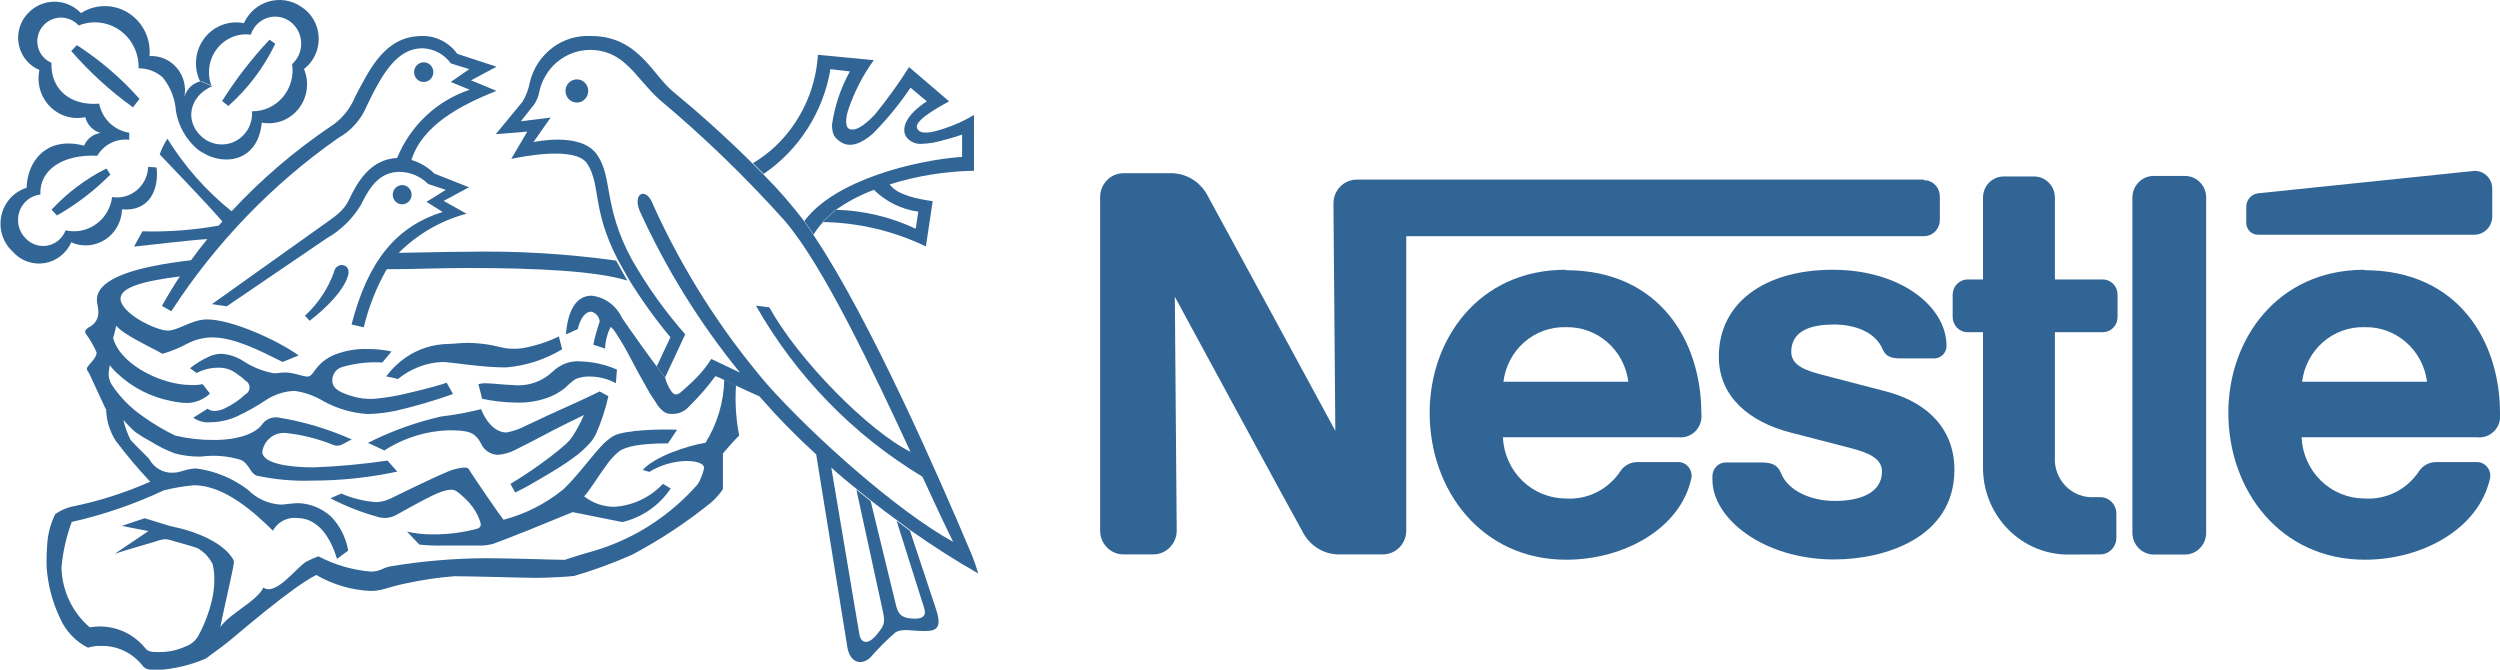 <svg width="168" height="45" viewBox="0 0 168 45" fill="none" xmlns="http://www.w3.org/2000/svg">
<g clip-path="url(#clip0)">
<path fill-rule="evenodd" clip-rule="evenodd" d="M148.254 13.28C148.255 13.089 148.219 12.9 148.148 12.723C148.078 12.546 147.973 12.386 147.841 12.25C147.71 12.115 147.553 12.007 147.38 11.934C147.207 11.861 147.022 11.823 146.835 11.823H144.725C144.346 11.823 143.983 11.976 143.715 12.25C143.447 12.523 143.297 12.894 143.297 13.28V35.798C143.297 36.186 143.447 36.557 143.715 36.832C143.982 37.107 144.345 37.262 144.725 37.265H146.835C147.022 37.264 147.208 37.225 147.381 37.15C147.553 37.076 147.71 36.968 147.842 36.831C147.974 36.695 148.078 36.534 148.149 36.357C148.219 36.179 148.255 35.99 148.254 35.798V13.28Z" fill="#316596"/>
<path fill-rule="evenodd" clip-rule="evenodd" d="M150.948 13.903V14.976C150.948 15.081 150.968 15.185 151.008 15.283C151.048 15.38 151.106 15.469 151.18 15.543C151.253 15.617 151.34 15.675 151.436 15.715C151.532 15.754 151.635 15.774 151.738 15.773H166.276C166.595 15.773 166.901 15.643 167.127 15.413C167.352 15.183 167.479 14.871 167.479 14.545V12.712C167.484 12.549 167.456 12.387 167.398 12.236C167.339 12.085 167.251 11.947 167.138 11.832C167.025 11.717 166.89 11.627 166.742 11.567C166.594 11.507 166.435 11.479 166.276 11.484L151.765 12.987C151.541 13.007 151.333 13.113 151.181 13.283C151.03 13.452 150.947 13.674 150.948 13.903Z" fill="#316596"/>
<path fill-rule="evenodd" clip-rule="evenodd" d="M139.157 37.265C138.384 37.29 137.613 37.154 136.892 36.866C136.171 36.578 135.515 36.144 134.964 35.589C134.412 35.035 133.976 34.372 133.683 33.641C133.39 32.91 133.245 32.125 133.258 31.335V22.326H132.225C131.96 22.326 131.706 22.219 131.517 22.029C131.329 21.838 131.222 21.579 131.219 21.309V19.796C131.222 19.526 131.329 19.267 131.517 19.076C131.706 18.886 131.96 18.779 132.225 18.779H133.258V13.28C133.257 13.093 133.292 12.908 133.361 12.735C133.431 12.562 133.533 12.405 133.663 12.273C133.792 12.141 133.946 12.036 134.116 11.965C134.285 11.894 134.467 11.858 134.65 11.86H136.706C137.074 11.862 137.425 12.013 137.684 12.279C137.943 12.545 138.089 12.905 138.089 13.28V18.779H141.304C141.568 18.779 141.821 18.886 142.008 19.077C142.195 19.268 142.3 19.527 142.3 19.796V21.309C142.3 21.578 142.195 21.837 142.008 22.028C141.821 22.219 141.568 22.326 141.304 22.326H138.089V30.657C138.06 31.025 138.111 31.396 138.236 31.742C138.361 32.089 138.559 32.404 138.815 32.665C139.071 32.927 139.379 33.128 139.719 33.256C140.059 33.384 140.422 33.435 140.783 33.406H141.133C141.42 33.406 141.695 33.522 141.898 33.728C142.102 33.934 142.217 34.214 142.219 34.506V36.147C142.219 36.441 142.105 36.723 141.901 36.931C141.697 37.139 141.421 37.256 141.133 37.256L139.157 37.265Z" fill="#316596"/>
<path fill-rule="evenodd" clip-rule="evenodd" d="M105.214 18.128C99.36 18.128 96.073 22.812 96.073 27.733C96.073 32.985 99.593 37.613 105.25 37.613C109.121 37.613 112.946 35.523 113.664 32.114C113.685 31.986 113.678 31.856 113.646 31.731C113.613 31.606 113.555 31.49 113.476 31.389C113.396 31.289 113.296 31.207 113.183 31.149C113.07 31.09 112.947 31.057 112.82 31.051H110.054C109.825 31.047 109.599 31.1 109.395 31.207C109.191 31.315 109.017 31.472 108.887 31.665C108.487 32.271 107.938 32.76 107.295 33.082C106.652 33.403 105.938 33.547 105.223 33.498C104.135 33.499 103.088 33.072 102.3 32.306C101.513 31.539 101.045 30.492 100.994 29.383H112.766C112.98 29.411 113.198 29.387 113.401 29.315C113.605 29.243 113.79 29.124 113.941 28.967C114.092 28.81 114.206 28.619 114.273 28.41C114.341 28.201 114.359 27.979 114.329 27.761C114.329 22.958 111.545 18.156 105.214 18.156V18.128ZM105.214 21.987C106.236 21.957 107.233 22.316 108.011 22.993C108.789 23.671 109.293 24.618 109.426 25.653H101.03C101.157 24.62 101.655 23.673 102.429 22.995C103.202 22.318 104.195 21.958 105.214 21.987Z" fill="#316596"/>
<path fill-rule="evenodd" clip-rule="evenodd" d="M158.886 18.128C153.031 18.128 149.744 22.812 149.744 27.733C149.744 32.985 153.264 37.613 158.922 37.613C162.792 37.613 166.608 35.523 167.336 32.114C167.356 31.986 167.35 31.856 167.317 31.731C167.285 31.606 167.227 31.49 167.147 31.389C167.067 31.289 166.968 31.207 166.855 31.149C166.742 31.09 166.618 31.057 166.491 31.051H163.726C163.497 31.047 163.27 31.1 163.066 31.207C162.862 31.315 162.688 31.472 162.558 31.665C162.159 32.271 161.61 32.76 160.967 33.082C160.324 33.403 159.609 33.547 158.895 33.498C157.806 33.499 156.759 33.072 155.972 32.306C155.184 31.539 154.716 30.492 154.665 29.383H166.429C166.643 29.412 166.862 29.39 167.067 29.319C167.272 29.247 167.458 29.128 167.61 28.971C167.762 28.814 167.877 28.623 167.944 28.413C168.012 28.203 168.031 27.98 168 27.761C168 22.958 165.216 18.156 158.886 18.156V18.128ZM158.886 21.987C159.908 21.957 160.904 22.316 161.682 22.993C162.46 23.671 162.964 24.618 163.097 25.653H154.701C154.828 24.62 155.327 23.673 156.1 22.995C156.874 22.318 157.867 21.958 158.886 21.987Z" fill="#316596"/>
<path fill-rule="evenodd" clip-rule="evenodd" d="M129.298 12.07H91.17C90.964 12.07 90.76 12.112 90.57 12.193C90.38 12.273 90.207 12.392 90.062 12.541C89.917 12.69 89.802 12.867 89.724 13.061C89.646 13.256 89.607 13.464 89.608 13.674L89.734 28.952C89.734 28.952 81.526 13.812 81.095 13.042C80.843 12.605 80.481 12.245 80.047 11.998C79.613 11.752 79.122 11.628 78.626 11.639H75.492C75.077 11.642 74.679 11.812 74.386 12.113C74.094 12.413 73.929 12.82 73.929 13.243V35.661C73.929 36.084 74.094 36.489 74.387 36.788C74.68 37.088 75.077 37.256 75.492 37.256H77.503C77.92 37.256 78.32 37.087 78.614 36.786C78.909 36.485 79.075 36.077 79.075 35.652L78.949 19.943C78.949 19.943 87.237 35.239 87.596 35.844C87.842 36.285 88.201 36.65 88.635 36.898C89.068 37.147 89.56 37.27 90.057 37.256H92.939C93.354 37.253 93.752 37.083 94.045 36.783C94.337 36.482 94.502 36.075 94.502 35.652V15.874H129.298C129.573 15.871 129.838 15.761 130.035 15.564C130.233 15.368 130.348 15.101 130.357 14.82V13.198C130.357 13.054 130.329 12.911 130.275 12.778C130.221 12.645 130.141 12.524 130.041 12.423C129.941 12.322 129.822 12.242 129.691 12.187C129.561 12.133 129.421 12.106 129.28 12.107L129.298 12.07Z" fill="#316596"/>
<path fill-rule="evenodd" clip-rule="evenodd" d="M123.174 21.803C124.835 21.803 126.074 22.418 126.514 23.471C126.73 23.985 127.143 24.085 127.717 24.085H129.998C130.213 24.081 130.417 23.991 130.568 23.835C130.718 23.68 130.804 23.47 130.806 23.252C130.806 20.548 127.645 18.128 123.174 18.128C118.54 18.128 115.505 20.383 115.505 23.966C115.505 26.716 117.624 28.347 120.237 29.044C121.423 29.355 123.461 29.869 124.449 30.134C125.437 30.4 126.469 30.758 126.469 31.683C126.469 33.159 124.943 33.663 123.29 33.663C121.638 33.663 120.148 32.939 119.699 31.83C119.438 31.17 118.989 31.078 118.298 31.078H115.972C115.734 31.078 115.505 31.175 115.337 31.347C115.169 31.519 115.074 31.752 115.074 31.995V32.233C115.074 34.854 118.513 37.595 123.254 37.595C126.622 37.595 131.336 36.165 131.336 31.564C131.336 28.888 129.594 27.046 126.739 26.303L122.374 25.167C121.333 24.892 120.372 24.553 120.372 23.646C120.372 22.271 121.611 21.813 123.165 21.813L123.174 21.803Z" fill="#316596"/>
<path fill-rule="evenodd" clip-rule="evenodd" d="M38.765 6.892C38.916 6.892 39.064 6.846 39.189 6.761C39.315 6.675 39.413 6.554 39.47 6.411C39.528 6.269 39.543 6.112 39.514 5.961C39.484 5.81 39.412 5.671 39.305 5.562C39.198 5.453 39.062 5.379 38.914 5.349C38.766 5.319 38.612 5.334 38.473 5.393C38.334 5.452 38.214 5.552 38.13 5.68C38.047 5.808 38.002 5.959 38.002 6.113C38.002 6.32 38.082 6.518 38.225 6.664C38.368 6.81 38.563 6.892 38.765 6.892Z" fill="#316596"/>
<path fill-rule="evenodd" clip-rule="evenodd" d="M28.465 5.508C28.594 5.51 28.72 5.473 28.828 5.401C28.936 5.329 29.02 5.226 29.07 5.105C29.12 4.984 29.134 4.851 29.109 4.722C29.084 4.593 29.023 4.475 28.932 4.382C28.841 4.289 28.725 4.226 28.598 4.201C28.472 4.175 28.341 4.189 28.223 4.24C28.104 4.291 28.003 4.377 27.933 4.487C27.863 4.597 27.826 4.726 27.828 4.857C27.828 4.943 27.844 5.027 27.877 5.106C27.909 5.185 27.956 5.257 28.015 5.318C28.074 5.378 28.144 5.426 28.221 5.459C28.299 5.491 28.382 5.508 28.465 5.508Z" fill="#316596"/>
<path fill-rule="evenodd" clip-rule="evenodd" d="M20.806 21.556L20.491 21.217C21.365 20.419 22.034 19.416 22.44 18.293C22.575 17.569 23.59 17.688 23.401 18.467C23.149 19.476 21.946 20.685 20.806 21.556Z" fill="#316596"/>
<path fill-rule="evenodd" clip-rule="evenodd" d="M14.269 5.783C12.662 6.498 12.419 8.175 13.551 9.183C13.854 9.458 14.23 9.633 14.632 9.688C15.033 9.743 15.441 9.675 15.805 9.492C16.168 9.309 16.47 9.02 16.671 8.661C16.872 8.303 16.965 7.891 16.936 7.479C17.327 7.483 17.715 7.401 18.072 7.237C18.429 7.074 18.747 6.832 19.003 6.531C19.26 6.229 19.448 5.873 19.557 5.49C19.665 5.106 19.69 4.702 19.63 4.308C19.828 4.13 19.986 3.909 20.091 3.662C20.197 3.414 20.248 3.146 20.24 2.877C20.232 2.607 20.166 2.343 20.047 2.102C19.927 1.861 19.758 1.651 19.549 1.485C19.331 1.312 19.075 1.196 18.803 1.145C18.532 1.094 18.252 1.111 17.988 1.194C17.724 1.276 17.483 1.422 17.286 1.62C17.089 1.817 16.941 2.06 16.855 2.328C16.426 2.272 15.989 2.331 15.589 2.5C15.188 2.668 14.838 2.94 14.572 3.289C14.305 3.637 14.132 4.05 14.07 4.488C14.007 4.925 14.057 5.371 14.215 5.783L13.434 5.444C13.217 4.984 13.131 4.471 13.184 3.963C13.237 3.455 13.428 2.973 13.734 2.569C14.041 2.166 14.452 1.857 14.921 1.679C15.389 1.5 15.898 1.458 16.388 1.558C16.547 1.207 16.778 0.896 17.065 0.644C17.353 0.393 17.69 0.208 18.054 0.102C18.418 -0.005 18.8 -0.029 19.174 0.029C19.549 0.088 19.906 0.228 20.223 0.44C20.57 0.655 20.86 0.954 21.068 1.31C21.276 1.666 21.396 2.069 21.416 2.483C21.436 2.897 21.357 3.31 21.185 3.685C21.013 4.061 20.753 4.388 20.429 4.638C20.611 5.074 20.673 5.553 20.61 6.023C20.546 6.493 20.358 6.936 20.067 7.306C19.776 7.675 19.392 7.957 18.956 8.122C18.52 8.286 18.048 8.327 17.591 8.239C17.34 10.934 14.898 11.282 13.245 10.008C12.499 9.363 11.997 8.471 11.826 7.488C11.771 6.647 11.457 5.845 10.929 5.197C10.479 4.802 9.905 4.587 9.312 4.592C9.328 4.094 9.221 3.601 9.003 3.156C8.785 2.711 8.462 2.329 8.063 2.043C7.664 1.758 7.201 1.578 6.717 1.521C6.233 1.463 5.742 1.53 5.289 1.714C5.131 1.538 4.936 1.4 4.72 1.308C4.504 1.217 4.27 1.174 4.036 1.184C3.802 1.193 3.573 1.255 3.365 1.364C3.156 1.473 2.973 1.627 2.829 1.815C2.684 2.005 2.584 2.226 2.537 2.462C2.49 2.698 2.497 2.942 2.558 3.175C2.619 3.408 2.732 3.623 2.888 3.803C3.044 3.984 3.239 4.125 3.458 4.216C3.386 5.994 4.724 7.13 6.663 6.965C6.763 7.463 7.01 7.917 7.372 8.267C7.733 8.616 8.191 8.843 8.684 8.918V9.394C8.263 9.343 7.836 9.417 7.456 9.607C7.075 9.797 6.756 10.096 6.538 10.466C4.248 10.356 2.649 11.383 2.712 13.069C2.395 13.105 2.094 13.232 1.844 13.436C1.595 13.639 1.407 13.911 1.303 14.219C1.198 14.527 1.182 14.859 1.255 15.176C1.328 15.493 1.488 15.783 1.715 16.011C1.903 16.214 2.138 16.366 2.399 16.451C2.659 16.537 2.937 16.554 3.205 16.501C3.474 16.448 3.725 16.326 3.936 16.148C4.146 15.969 4.309 15.739 4.409 15.48C4.76 15.559 5.123 15.563 5.475 15.492C5.827 15.42 6.16 15.274 6.454 15.064C6.748 14.854 6.996 14.583 7.182 14.27C7.368 13.956 7.488 13.607 7.534 13.243C7.827 13.29 8.126 13.273 8.412 13.194C8.698 13.114 8.965 12.973 9.194 12.781C9.423 12.589 9.609 12.35 9.741 12.079C9.873 11.807 9.947 11.511 9.959 11.209L10.524 11.255C10.695 12.785 10.004 14.233 8.199 14.068C8.188 14.476 8.079 14.874 7.882 15.228C7.685 15.583 7.406 15.883 7.069 16.101C6.733 16.32 6.348 16.451 5.95 16.484C5.552 16.516 5.153 16.448 4.787 16.286C4.623 16.654 4.372 16.975 4.056 17.219C3.74 17.463 3.37 17.623 2.979 17.684C2.587 17.745 2.187 17.705 1.814 17.568C1.442 17.431 1.108 17.202 0.844 16.9C0.521 16.601 0.28 16.219 0.148 15.793C0.016 15.368 -0.003 14.915 0.093 14.48C0.189 14.044 0.396 13.643 0.694 13.316C0.992 12.99 1.369 12.749 1.787 12.62C1.832 10.833 3.125 9.128 5.649 9.788C5.745 9.559 5.898 9.359 6.093 9.21C6.289 9.06 6.519 8.966 6.762 8.936C6.513 8.868 6.286 8.734 6.105 8.547C5.923 8.36 5.794 8.127 5.729 7.873C5.304 7.964 4.862 7.945 4.445 7.818C4.029 7.69 3.65 7.458 3.343 7.143C3.037 6.828 2.813 6.439 2.692 6.013C2.571 5.586 2.556 5.135 2.649 4.702C2.315 4.564 2.017 4.347 1.78 4.069C1.543 3.791 1.374 3.459 1.286 3.102C1.199 2.744 1.195 2.371 1.276 2.012C1.357 1.653 1.52 1.318 1.751 1.036C1.973 0.761 2.249 0.537 2.561 0.378C2.873 0.22 3.214 0.13 3.563 0.116C3.911 0.101 4.258 0.161 4.582 0.293C4.906 0.425 5.199 0.625 5.442 0.88C5.918 0.575 6.468 0.413 7.03 0.41C7.592 0.408 8.144 0.565 8.622 0.865C9.101 1.165 9.489 1.596 9.74 2.109C9.992 2.621 10.099 3.196 10.049 3.767C10.392 3.748 10.736 3.809 11.053 3.946C11.37 4.083 11.653 4.292 11.879 4.557C12.105 4.822 12.268 5.137 12.357 5.476C12.447 5.816 12.458 6.171 12.392 6.516C12.464 6.248 12.608 6.007 12.808 5.818C13.008 5.63 13.256 5.504 13.524 5.453L14.305 5.792L14.269 5.783Z" fill="#316596"/>
<path fill-rule="evenodd" clip-rule="evenodd" d="M18.112 2.667L18.498 2.942C17.731 4.536 16.659 5.957 15.346 7.121L14.924 6.791C15.853 5.314 16.921 3.933 18.112 2.667Z" fill="#316596"/>
<path fill-rule="evenodd" clip-rule="evenodd" d="M7.166 11.337L7.417 11.731C6.346 12.808 5.138 13.733 3.825 14.481L3.466 14.086C4.517 12.959 5.754 12.028 7.121 11.337H7.166Z" fill="#316596"/>
<path fill-rule="evenodd" clip-rule="evenodd" d="M9.375 6.645L8.935 7.213C7.413 6.119 6.021 4.849 4.786 3.428L5.163 3.034C6.721 4.037 8.138 5.252 9.375 6.645Z" fill="#316596"/>
<path fill-rule="evenodd" clip-rule="evenodd" d="M7.13 27.357C7.12 28.161 7.345 28.949 7.776 29.621C8.5 30.579 9.274 31.497 10.093 32.371C8.385 33.125 6.603 33.691 4.777 34.057C4.399 34.155 4.041 34.319 3.718 34.543C3.432 35.115 3.253 35.737 3.188 36.376C3.137 36.961 3.119 37.548 3.134 38.135C3.22 39.316 3.525 40.47 4.032 41.536C4.411 42.401 5.075 43.105 5.909 43.524C6.199 43.434 6.503 43.394 6.807 43.405C7.338 43.395 7.865 43.509 8.346 43.74C8.827 43.97 9.25 44.31 9.581 44.734C9.752 44.982 10.093 45.028 10.551 45.028C11.686 44.965 12.801 44.701 13.847 44.248C14.08 44.056 14.745 43.607 15.391 43.084C16.038 42.562 19.657 39.419 21.255 38.639C22.372 39.288 23.625 39.656 24.91 39.712C25.127 39.714 25.343 39.692 25.556 39.648C26.005 39.547 26.571 39.336 27.298 39.199C28.364 38.968 29.444 38.809 30.531 38.722C31.725 38.722 35.191 38.832 36.017 38.832C36.843 38.832 38.119 38.759 38.586 38.704C39.914 38.315 41.216 37.837 42.483 37.274C44.371 36.274 46.161 35.089 47.826 33.736C48.071 33.515 48.293 33.27 48.49 33.003C48.553 32.92 48.58 32.884 48.58 32.811C48.58 32.737 48.58 30.474 48.58 30.474C48.58 30.474 49.352 29.557 49.657 29.291C49.668 29.259 49.668 29.223 49.657 29.19C49.453 28.107 49.387 27.001 49.46 25.9L48.67 25.524C48.635 27.023 48.2 28.484 47.413 29.75C46.236 29.942 44 30.666 43.192 31.582L43.632 31.711C44.388 31.25 45.248 30.997 46.129 30.978C46.946 30.978 47.314 31.207 47.314 31.436C47.272 31.674 47.199 31.905 47.098 32.123C47.038 32.296 46.95 32.457 46.838 32.6C45.722 33.855 44.412 34.914 42.959 35.734C41.848 36.355 40.665 36.832 39.439 37.155C38.99 37.292 38.361 37.475 37.957 37.622C37.391 37.622 34.365 37.512 32.65 37.512C30.478 37.522 28.31 37.709 26.167 38.071C25.646 38.2 25.52 38.41 24.91 38.41C23.684 38.308 22.491 37.959 21.398 37.384C21.128 37.483 20.864 37.6 20.608 37.732C19.971 38.062 18.534 40.097 17.699 39.483C17.277 40.399 15.436 41.215 14.807 42.141C14.879 41.655 15.625 38.474 15.706 37.888C15.72 37.836 15.723 37.781 15.716 37.727C15.708 37.674 15.689 37.622 15.661 37.576C14.987 36.431 13.119 35.743 12.069 35.496L11.395 35.34L9.725 34.827L8.181 35.34L9.976 35.688L7.705 37.219C8.1 37.063 10.542 36.376 10.722 36.302C10.97 36.218 11.237 36.218 11.485 36.302C11.817 36.422 12.76 36.642 13.281 36.843C13.713 37.086 14.064 37.457 14.287 37.906C14.372 38.254 14.411 38.611 14.403 38.969C14.403 39.439 14.345 39.907 14.233 40.362C14.039 41.182 13.737 41.972 13.335 42.709C13.156 43.043 12.861 43.298 12.509 43.424C11.946 43.689 11.333 43.824 10.713 43.818C10.246 43.818 9.941 43.818 9.743 43.534C9.296 42.994 8.719 42.582 8.068 42.341C7.418 42.1 6.716 42.037 6.034 42.159C5.456 41.666 4.986 41.054 4.658 40.361C4.33 39.669 4.15 38.913 4.131 38.145C4.223 37.094 4.456 36.061 4.822 35.074C6.956 34.593 9.033 33.88 11.018 32.948C11.682 32.783 12.358 32.669 13.039 32.609C15.086 32.609 17.106 34.442 18.337 35.661C18.495 35.374 18.733 35.14 19.02 34.989C19.307 34.837 19.631 34.775 19.953 34.809C21.398 34.809 22.225 36.156 22.647 37.558L23.401 36.999C23.251 36.142 22.854 35.351 22.261 34.726C21.656 34.172 20.882 33.848 20.07 33.81C19.621 33.81 19.172 33.91 18.866 33.91C18.031 33.862 17.242 33.504 16.648 32.902C15.638 32.14 14.454 31.652 13.209 31.482C12.5 31.482 12.185 31.766 11.611 31.766C11.29 31.778 10.972 31.699 10.693 31.537C10.413 31.375 10.184 31.137 10.03 30.849C9.851 30.629 8.989 29.841 8.755 29.529C8.554 29.118 8.4 28.685 8.297 28.237L7.13 27.376V27.357Z" fill="#316596"/>
<path fill-rule="evenodd" clip-rule="evenodd" d="M8.297 28.219C8.543 28.511 8.81 28.784 9.096 29.035C9.427 29.267 9.772 29.479 10.129 29.667C10.645 29.992 11.193 30.262 11.763 30.474C12.329 30.622 12.912 30.693 13.496 30.684C14.399 30.563 15.318 30.638 16.19 30.904C16.747 31.17 16.792 31.775 17.232 31.958C18.447 32.225 19.689 32.339 20.931 32.297C22.869 32.301 24.801 32.098 26.696 31.692L26.041 30.95C24.398 31.191 22.743 31.343 21.084 31.408C19.288 31.408 17.627 31.115 17.627 30.363C17.681 29.984 17.876 29.64 18.172 29.405C18.469 29.169 18.843 29.059 19.216 29.099C20.288 29.213 21.339 29.475 22.341 29.878C22.441 29.927 22.55 29.952 22.66 29.952C22.77 29.952 22.879 29.927 22.979 29.878L23.634 29.529C22.054 28.824 20.391 28.328 18.687 28.054C18.477 28.026 18.264 28.057 18.071 28.144C17.877 28.232 17.711 28.372 17.591 28.549C17.187 29.09 16.1 29.566 14.376 29.566C13.503 29.572 12.632 29.473 11.781 29.273C11.014 28.906 10.281 28.471 9.59 27.971C8.773 27.411 8.069 26.695 7.516 25.863C7.371 25.638 7.296 25.373 7.3 25.103C7.31 24.914 7.337 24.727 7.381 24.544C7.533 24.753 7.708 24.944 7.902 25.112C8.908 26.053 10.153 26.688 11.494 26.945C11.865 27.031 12.245 27.077 12.625 27.082C13.177 27.056 13.701 26.832 14.107 26.45L13.622 25.818C13.364 25.866 13.102 25.884 12.841 25.873C10.838 25.873 8.288 24.535 7.696 22.986C7.642 22.83 7.57 22.747 7.633 22.601C7.71 22.368 7.767 22.129 7.803 21.886C8 22.096 8.223 22.278 8.468 22.427C9.213 22.922 10.641 23.6 10.919 23.774C11.501 23.606 12.064 23.376 12.598 23.087C13.11 22.819 13.676 22.678 14.251 22.674C15.723 22.674 17.402 23.526 18.992 24.324L20.069 23.884C18.669 22.876 15.58 21.464 13.909 21.464C12.904 21.464 11.961 22.216 11.287 22.216C10.461 22.216 8.1 21.043 8.1 20.062C8.1 19.311 9.635 18.88 12.086 18.577C11.665 19.21 11.26 19.879 10.883 20.557L11.512 20.915C14.483 16.335 18.291 12.383 22.727 9.275C23.596 8.794 24.277 8.024 24.658 7.094C25.709 4.912 26.687 3.244 28.403 3.244C28.773 3.257 29.136 3.355 29.465 3.531C29.793 3.707 30.077 3.957 30.297 4.262L31.536 4.647L30.288 5.508L31.563 6.031C30.476 6.392 29.477 6.988 28.636 7.779C27.794 8.57 27.13 9.536 26.687 10.613C24.892 10.714 24.038 12.189 23.455 13.418C23.06 14.252 22.44 14.582 21.524 15.251L14.242 20.438L15.238 20.584L21.973 16.002C22.91 15.47 23.696 14.7 24.254 13.766C24.874 12.492 25.547 11.548 26.867 11.548C27.58 11.562 28.262 11.853 28.771 12.364L29.956 12.758L28.663 13.564L29.741 14.242C26.651 15.223 24.739 17.487 23.625 21.803L24.442 21.996C24.774 20.627 25.294 19.312 25.987 18.092C27.783 18.092 29.579 18.009 31.375 18.009C36.125 18.009 40.058 18.211 42.15 18.852L41.405 17.514C38.07 17.047 34.704 16.848 31.339 16.919C29.839 16.919 28.313 16.974 26.795 16.992C28.063 15.726 29.632 14.819 31.348 14.361L29.812 13.5L31.518 12.584L29.193 11.667C28.76 11.236 28.23 10.921 27.648 10.751C28.385 8.413 30.926 7.085 33.359 6.104L31.653 5.398L33.368 4.482L30.728 3.62C30.456 3.238 30.098 2.93 29.683 2.72C29.269 2.511 28.811 2.408 28.349 2.42C25.897 2.42 24.865 4.592 23.859 6.516C23.514 7.359 22.917 8.068 22.153 8.542C19.755 10.168 17.544 12.065 15.562 14.197C13.862 12.835 12.404 11.186 11.251 9.321C11.037 9.649 10.862 10.003 10.731 10.375C10.982 10.65 13.864 13.619 14.942 14.884L14.7 15.159C13.008 15.464 11.29 15.593 9.572 15.544L9.007 16.57C9.761 16.497 12.706 16.14 13.936 16.066C13.559 16.524 13.2 16.983 12.841 17.487C9.051 17.927 6.51 18.724 6.51 20.154C6.51 20.392 6.609 20.658 6.609 20.915C6.624 21.14 6.571 21.364 6.457 21.558C6.343 21.751 6.174 21.904 5.971 21.996C5.693 22.17 5.675 22.289 5.792 22.463C6.07 22.841 6.305 23.25 6.492 23.682C6.492 23.976 6.214 24.26 5.989 24.516C5.765 24.773 5.801 24.8 5.989 25.084L7.094 27.467L8.261 28.329L8.297 28.219Z" fill="#316596"/>
<path fill-rule="evenodd" clip-rule="evenodd" d="M55.306 14.93C55.065 15.184 54.852 15.464 54.668 15.764L54.057 14.847C56.096 12.098 61.492 10.769 64.653 10.54V9.046C64.249 9.174 63.818 9.321 63.423 9.412C62.925 9.567 62.408 9.654 61.888 9.669C61.706 9.676 61.525 9.641 61.359 9.566C61.192 9.492 61.045 9.38 60.927 9.238C60.496 8.624 60.927 7.689 62.283 6.81L61.187 5.893C60.441 7.002 59.593 8.036 58.655 8.982C57.892 9.651 57.084 9.99 56.428 9.495C56.078 9.229 55.943 9.101 55.907 8.404C56.085 7.138 56.493 5.916 57.111 4.802L55.808 4.647C55.567 6.069 55.044 7.427 54.272 8.637C53.5 9.847 52.495 10.884 51.319 11.685L50.6 10.961C51.697 10.313 52.638 9.424 53.357 8.358C54.303 6.981 54.859 5.363 54.964 3.684L58.718 4.042C57.978 5.067 57.397 6.201 56.994 7.405C56.814 7.992 56.823 8.459 56.994 8.615C57.398 8.918 58.089 8.441 58.79 7.699C59.62 6.685 60.387 5.62 61.088 4.509L63.782 6.81C62.579 7.46 61.403 8.203 61.636 8.643C61.87 9.082 62.624 8.908 63.432 8.643C64.138 8.418 64.816 8.111 65.453 7.726V11.475C63.531 11.507 61.623 11.815 59.786 12.391C60.298 13.124 61.753 13.39 62.678 13.518L62.22 16.561C60.039 15.512 57.663 14.953 55.252 14.921L56.15 14.096C58.012 14.142 59.845 14.575 61.537 15.37L61.708 14.224C60.587 14.07 59.543 13.557 58.727 12.758C57.825 13.092 56.968 13.542 56.177 14.096L55.279 14.921L55.306 14.93Z" fill="#316596"/>
<path fill-rule="evenodd" clip-rule="evenodd" d="M44.153 24.581L45.051 22.665C44.029 21.432 43.092 20.128 42.249 18.761L41.504 17.423C39.762 14.059 40.39 12.446 39.465 11.007C38.702 9.779 34.976 10.549 34.356 10.677L35.434 8.844L33.315 9.018L35.11 6.837C35.353 6.438 35.52 5.997 35.604 5.536C35.825 4.606 36.359 3.785 37.112 3.216C37.865 2.646 38.79 2.365 39.726 2.42C42.878 2.42 43.848 5.022 45.221 6.15C46.784 7.433 48.813 9.229 50.609 11.025L51.328 11.749C52.316 12.742 53.237 13.801 54.084 14.921L54.695 15.837C58.484 21.483 63.19 32.27 65.273 37.21C65.471 37.686 65.614 38.126 65.74 38.539C64.33 37.741 62.768 36.752 61.169 35.624L60.271 34.955C59.688 34.534 59.113 34.094 58.529 33.636L57.569 32.866C56.994 32.398 56.428 31.949 55.862 31.418L57.757 42.672C57.901 43.341 58.449 43.231 58.898 42.672C59.346 42.113 59.517 41.93 59.346 41.16L57.55 32.911L58.511 33.681L60.218 40.702C60.379 41.343 60.648 41.536 61.367 41.572C62.085 41.609 62.265 41.316 62.094 40.83L60.253 35.001L61.151 35.67L62.893 40.913C63.342 42.251 62.893 42.406 62.103 42.406C61.313 42.406 60.613 42.214 60.173 42.498C59.585 43.008 59.033 43.559 58.52 44.148C57.946 44.743 57.111 44.588 56.94 43.469L54.848 30.538C53.502 29.313 52.228 28.009 51.031 26.634C50.519 26.413 49.945 26.139 49.433 25.9L48.643 25.524C48.459 25.431 48.27 25.349 48.077 25.277C47.533 26.012 46.932 26.702 46.281 27.339C46.143 27.493 45.975 27.615 45.788 27.697C45.601 27.779 45.398 27.82 45.194 27.816C45.011 27.831 44.828 27.793 44.665 27.706C44.423 27.538 44.223 27.316 44.081 27.055C43.928 26.817 43.704 26.514 43.506 26.139C43.093 25.424 42.608 24.535 42.24 23.82C41.872 23.105 41.405 22.408 41.342 22.308C41.258 22.177 41.155 22.059 41.037 21.959C40.81 22.415 40.681 22.915 40.66 23.426L39.87 23.16C39.979 22.634 40.123 22.117 40.301 21.611C40.287 21.452 40.224 21.301 40.121 21.18C40.017 21.06 39.879 20.977 39.726 20.942C39.367 20.942 38.999 21.345 38.828 22.115L38.029 22.473C38.127 21.226 38.541 19.87 39.744 19.87C40.178 19.915 40.594 20.073 40.951 20.33C41.309 20.587 41.595 20.933 41.782 21.336C42.249 22.042 43.767 24.159 44.09 24.571L44.692 25.35C44.767 25.68 44.904 25.991 45.096 26.267C45.311 26.597 45.536 26.578 45.85 26.267C45.994 26.139 46.452 25.754 46.901 25.277C47.236 24.923 47.537 24.536 47.799 24.122L49.729 25.039C47.029 21.729 44.763 18.075 42.986 14.169C42.492 12.95 43.444 12.538 43.883 13.748C45.859 18.123 48.438 22.188 51.543 25.818C54.65 29.319 60.352 34.387 64.052 36.413C63.522 35.349 62.804 33.81 61.986 32.032C57.351 29.246 53.498 25.288 50.798 20.539L51.696 20.649C53.671 24.223 58.395 28.98 61.187 30.364C58.637 24.865 55.315 17.835 52.728 14.829C50.12 11.919 47.311 9.202 44.324 6.7C42.671 5.215 41.989 3.354 39.618 3.354C38.812 3.365 38.035 3.659 37.416 4.186C36.798 4.714 36.377 5.443 36.224 6.251C36.165 6.523 36.055 6.781 35.901 7.011L35.003 8.148L37.005 7.9L35.847 9.55C35.847 9.55 38.99 8.835 40.094 10.357C41.199 11.878 40.507 13.839 42.456 17.432C43.48 19.231 44.684 20.917 46.048 22.463L44.692 25.369L44.09 24.59L44.153 24.581Z" fill="#316596"/>
<path fill-rule="evenodd" clip-rule="evenodd" d="M13.245 25.085L12.769 24.745C13.171 24.424 13.611 24.156 14.08 23.948C14.33 23.839 14.598 23.78 14.87 23.774C15.383 23.806 15.879 23.966 16.316 24.241C16.954 24.67 17.673 24.957 18.426 25.085C18.66 25.085 18.884 25.03 19.145 25.03C19.746 25.03 20.33 25.305 20.662 25.305C20.86 25.305 20.994 25.121 21.129 24.929C21.47 24.431 21.948 24.048 22.503 23.829C23.211 23.555 23.965 23.427 24.721 23.453C25.255 23.454 25.787 23.509 26.31 23.618C26.31 23.618 25.816 24.223 25.691 24.36C24.782 24.306 23.872 24.408 22.997 24.663C22.801 24.717 22.629 24.837 22.508 25.003C22.387 25.169 22.325 25.372 22.332 25.579C22.332 26.184 22.988 26.413 23.724 26.643C24.157 26.764 24.605 26.819 25.053 26.808C25.871 26.741 26.682 26.606 27.478 26.404C28.636 26.139 29.705 25.836 30.019 25.717L30.441 26.478C29.191 26.925 27.917 27.298 26.625 27.596C25.989 27.734 25.343 27.81 24.694 27.825C23.674 27.755 22.68 27.468 21.776 26.982C21.171 26.61 20.499 26.367 19.8 26.267C19.128 26.291 18.474 26.496 17.905 26.863C17.268 27.291 16.598 27.669 15.903 27.99C15.353 28.236 14.761 28.367 14.161 28.375C13.746 28.416 13.33 28.309 12.985 28.072L13.945 27.467C14.086 27.571 14.257 27.623 14.43 27.614C14.671 27.606 14.907 27.544 15.122 27.431C15.372 27.313 15.612 27.175 15.84 27.018C16.073 26.864 16.292 26.689 16.495 26.496C16.579 26.453 16.648 26.388 16.697 26.307C16.746 26.226 16.772 26.133 16.772 26.038C16.772 25.943 16.746 25.849 16.697 25.769C16.648 25.688 16.579 25.622 16.495 25.579C16.312 25.405 16.114 25.249 15.903 25.112C15.563 24.846 15.146 24.704 14.718 24.709C14.2 24.701 13.689 24.821 13.227 25.057L13.245 25.085Z" fill="#316596"/>
<path fill-rule="evenodd" clip-rule="evenodd" d="M26.732 25.47C26.475 25.398 26.214 25.34 25.951 25.295C26.315 24.804 26.755 24.377 27.253 24.031C28.098 23.449 29.09 23.131 30.109 23.114C30.441 23.114 31.132 23.023 31.518 23.041C32.012 23.053 32.505 23.102 32.991 23.187C33.377 23.261 33.727 23.362 34.024 23.407C34.367 23.444 34.713 23.444 35.056 23.407C35.921 23.262 36.761 22.993 37.553 22.61L37.777 23.471C36.629 24.163 35.343 24.579 34.015 24.691C33.386 24.691 32.722 24.645 32.102 24.581C31.007 24.471 30.064 24.324 29.741 24.324C28.642 24.369 27.588 24.774 26.732 25.479V25.47Z" fill="#316596"/>
<path fill-rule="evenodd" clip-rule="evenodd" d="M25.852 30.281L24.73 29.759C26.289 28.972 27.935 28.378 29.633 27.99C30.54 27.885 31.44 27.719 32.327 27.495C32.623 28.256 33.225 29.062 34.033 29.062C34.49 28.98 34.933 28.825 35.344 28.604L36.772 27.935L38.99 26.927C39.322 26.78 40.247 26.331 40.292 26.303L40.884 26.624C40.697 27.468 40.429 28.29 40.085 29.081C39.979 29.314 39.843 29.533 39.681 29.731C39.322 30.135 38.918 30.495 38.478 30.803C37.894 31.234 37.176 31.665 36.412 32.114C35.829 32.462 35.227 32.811 34.617 33.095L34.302 32.517C35.233 31.958 36.132 31.346 36.996 30.684C37.391 30.382 37.768 30.079 38.038 29.832C38.2 29.685 38.345 29.519 38.469 29.337C38.765 28.877 39.023 28.393 39.241 27.889C38.891 28.063 37.58 28.695 36.996 29.007C36.412 29.319 35.254 29.924 34.652 30.217C34.279 30.416 33.87 30.535 33.449 30.565C33.205 30.558 32.969 30.48 32.767 30.34C32.565 30.201 32.406 30.005 32.309 29.777C31.887 28.998 31.411 28.934 30.234 28.916C28.66 28.95 27.126 29.426 25.799 30.29L25.852 30.281Z" fill="#316596"/>
<path fill-rule="evenodd" clip-rule="evenodd" d="M32.381 26.734C32.381 26.734 32.219 26.056 32.147 25.818C32.29 25.775 32.438 25.753 32.587 25.754C33.009 25.754 34.042 25.873 34.464 25.873C34.951 25.927 35.444 25.874 35.909 25.716C36.374 25.558 36.8 25.298 37.158 24.956C37.411 24.711 37.713 24.525 38.043 24.409C38.373 24.294 38.723 24.252 39.07 24.287C39.893 24.319 40.703 24.505 41.459 24.837L41.387 25.754C40.868 25.468 40.289 25.314 39.699 25.305C39.353 25.284 39.007 25.34 38.684 25.469C38.426 25.647 38.186 25.85 37.966 26.074C37.609 26.359 37.209 26.582 36.781 26.734C36.111 26.969 35.405 27.078 34.697 27.055C33.925 27.045 33.155 26.959 32.398 26.798L32.381 26.734Z" fill="#316596"/>
<path fill-rule="evenodd" clip-rule="evenodd" d="M22.189 33.489L22.934 33.168C23.679 33.489 24.471 33.684 25.278 33.745C25.637 33.732 25.99 33.638 26.31 33.47C26.526 33.37 29.004 32.132 30.225 31.637C30.54 31.519 30.87 31.445 31.204 31.418C31.5 31.418 31.518 31.546 31.599 31.683C31.833 32.068 33.656 34.726 33.835 34.928C35.307 34.544 36.682 33.844 37.867 32.875C38.819 31.958 39.609 30.849 40.372 30.015C40.618 29.736 40.902 29.495 41.217 29.3C42.007 28.87 44.467 28.833 45.5 28.879L44.889 29.795C43.093 29.795 42.043 29.988 41.585 30.345C41.3 30.586 41.044 30.86 40.821 31.161C40.202 31.995 39.519 33.122 39.25 33.351C39.834 33.812 40.551 34.06 41.288 34.057C42.525 33.977 43.688 33.428 44.548 32.517L45.069 32.829C44.302 33.971 43.141 34.776 41.818 35.083L38.487 34.414C36.781 35.12 33.997 36.247 33.099 36.559C32.892 36.609 32.682 36.642 32.47 36.66C31.734 36.66 30.674 36.66 29.776 36.66C29.243 36.674 28.709 36.652 28.178 36.596L27.352 35.725C27.906 35.852 28.472 35.913 29.04 35.908C30.045 35.922 31.048 35.798 32.021 35.542C32.309 35.468 32.354 35.303 32.264 35.038C32.107 34.576 31.86 34.152 31.537 33.791C31.288 33.515 31.014 33.264 30.719 33.04C30.504 32.884 30.288 32.847 29.678 33.04C29.067 33.232 27.37 34.194 26.625 34.607C26.422 34.718 26.2 34.784 25.971 34.802C25.742 34.819 25.512 34.787 25.296 34.708C24.231 34.411 23.198 34.002 22.216 33.489H22.189Z" fill="#316596"/>
<path fill-rule="evenodd" clip-rule="evenodd" d="M27.029 13.729C27.195 13.729 27.355 13.662 27.473 13.541C27.591 13.421 27.657 13.258 27.657 13.088C27.658 13.002 27.643 12.918 27.612 12.839C27.581 12.76 27.535 12.688 27.476 12.628C27.418 12.568 27.348 12.519 27.271 12.487C27.195 12.454 27.112 12.437 27.029 12.437C26.86 12.437 26.697 12.505 26.578 12.627C26.458 12.749 26.391 12.915 26.391 13.088C26.391 13.173 26.408 13.257 26.44 13.335C26.472 13.414 26.519 13.485 26.578 13.544C26.638 13.604 26.708 13.651 26.785 13.683C26.863 13.715 26.945 13.73 27.029 13.729Z" fill="#316596"/>
</g>
<defs>
<clipPath id="clip0">
<rect width="168" height="45" fill="white"/>
</clipPath>
</defs>
</svg>
